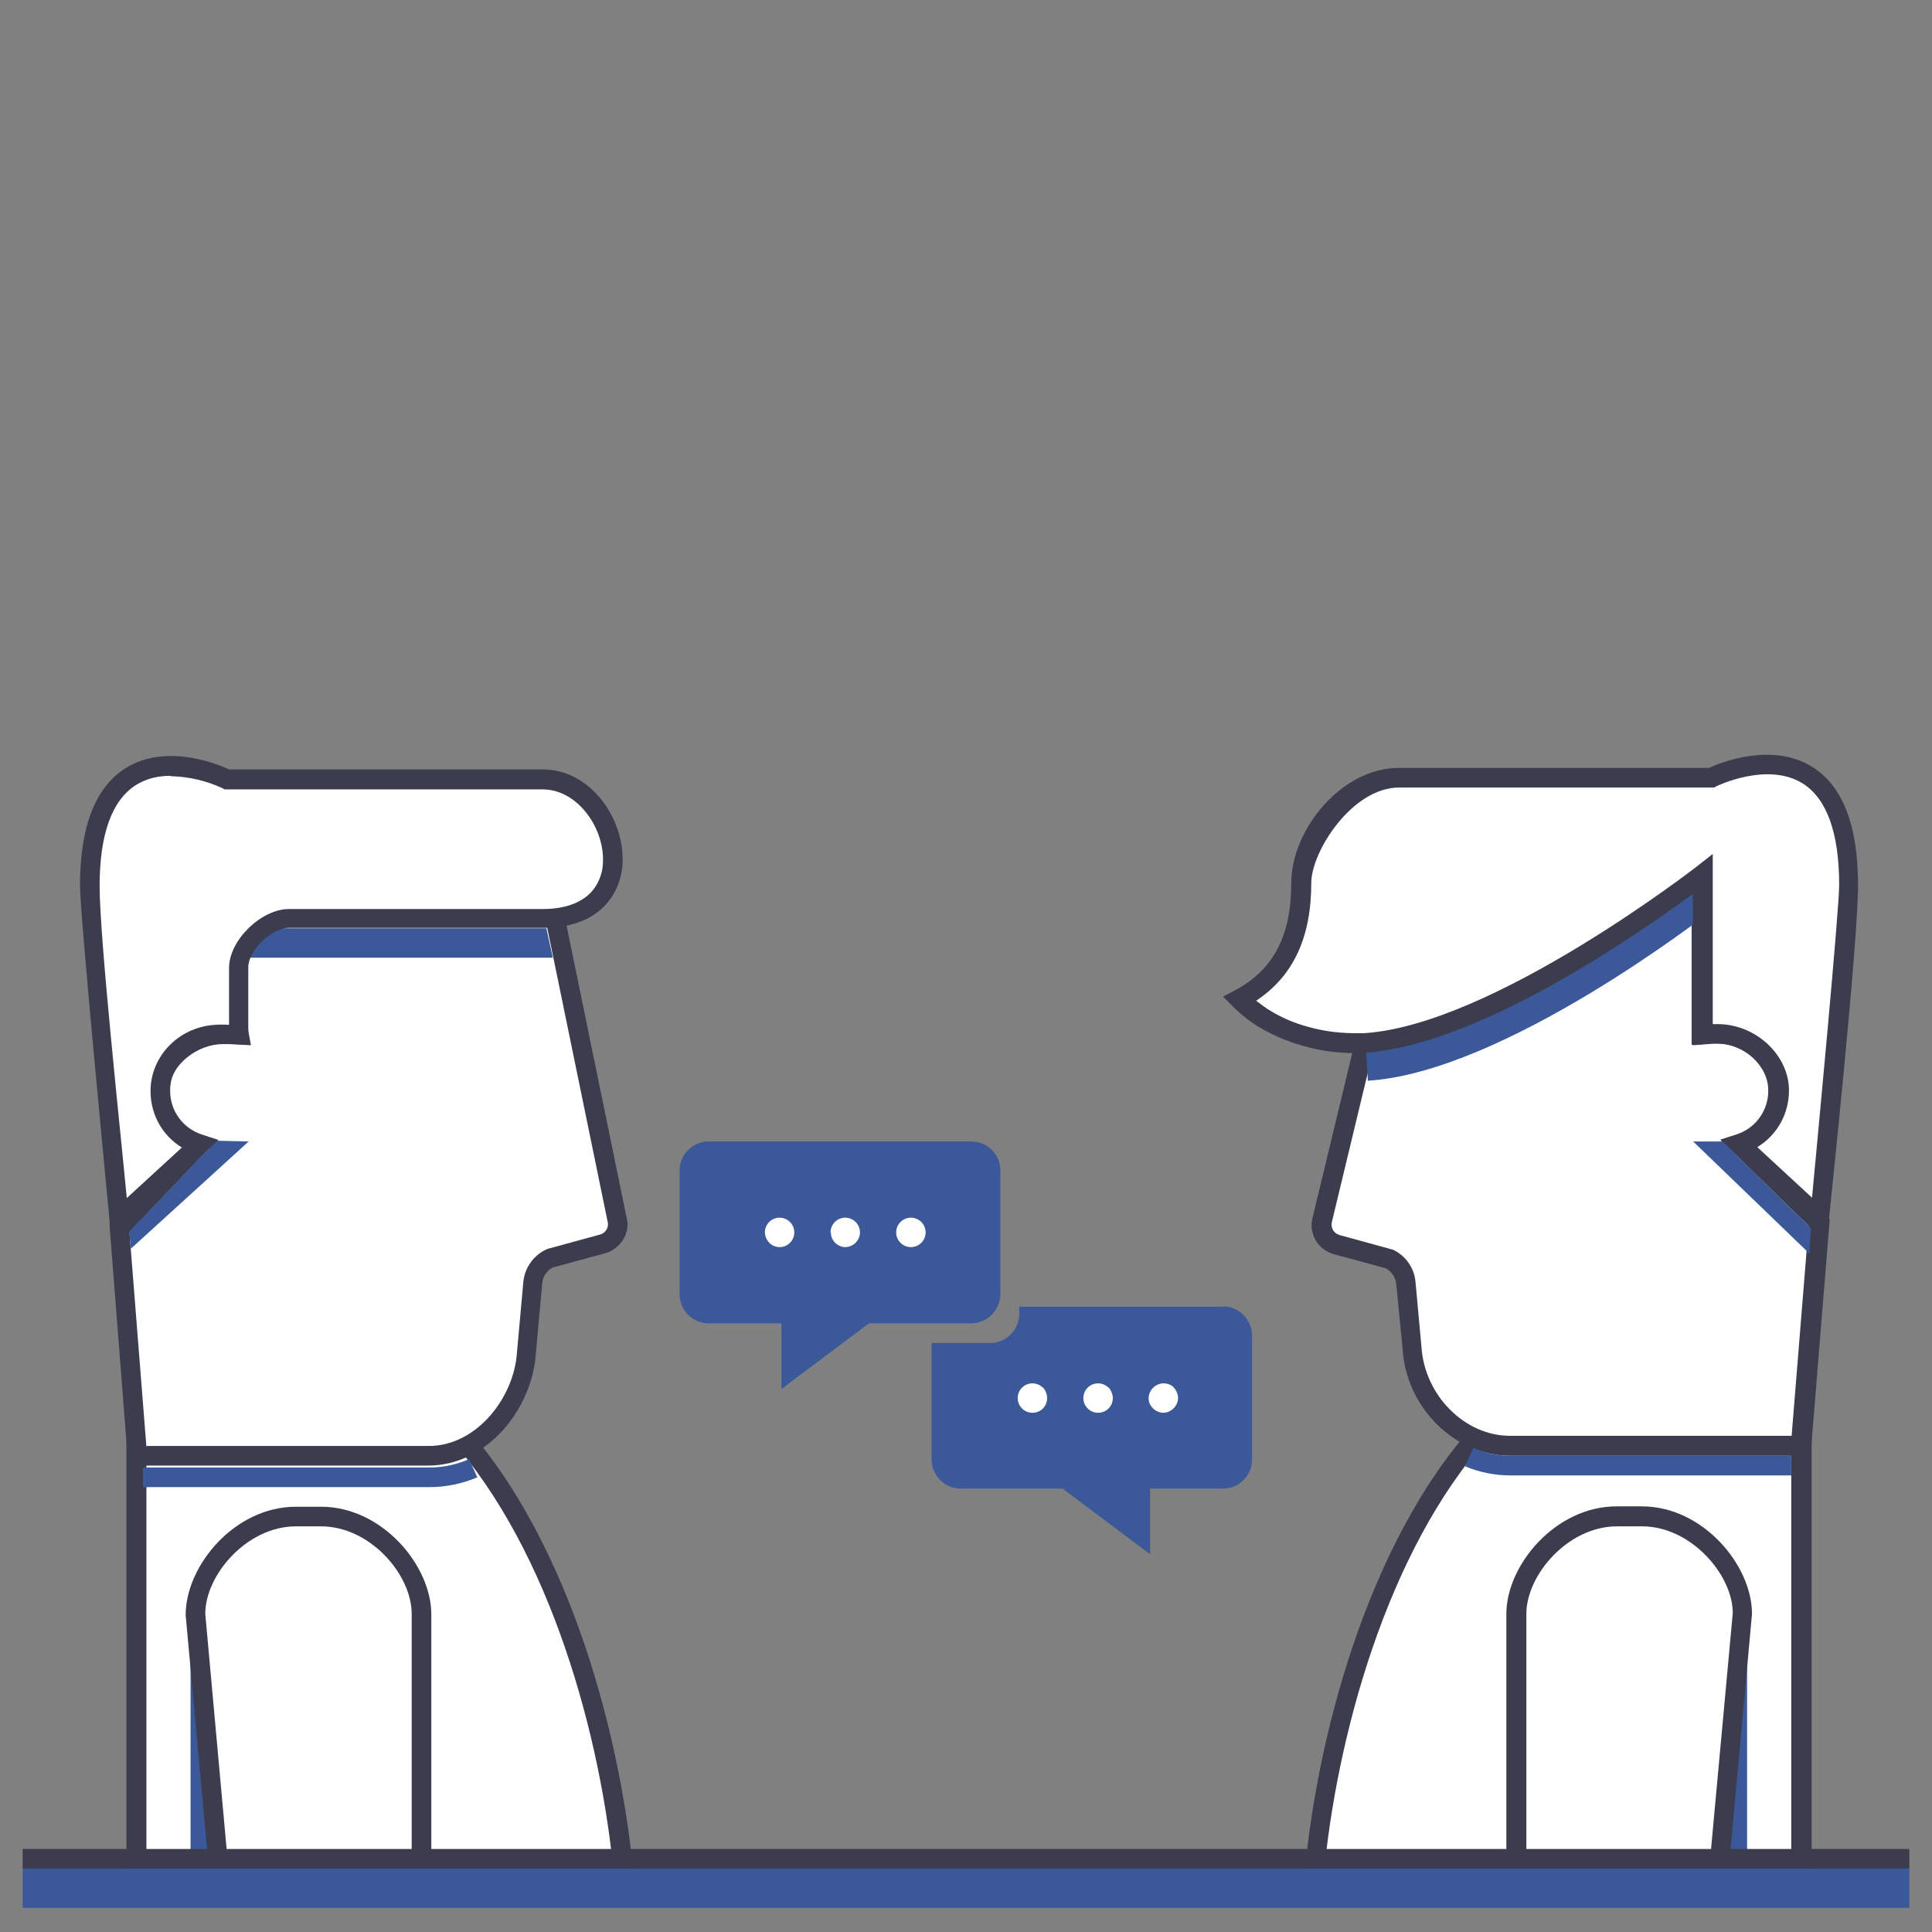 <?xml version="1.0" encoding="UTF-8"?>
<svg id="Layer_1" xmlns="http://www.w3.org/2000/svg" version="1.1" viewBox="0 0 512 512">
  <rect x="0" y="0" width="512" height="512" fill="#808080" stroke="none"/>
  <!-- Generator: Adobe Illustrator 29.3.1, SVG Export Plug-In . SVG Version: 2.1.0 Build 151)  -->
  <defs>
    <style>
      .st0 {
        fill: #fff;
      }

      .st1 {
        fill: #3b5998;
      }

      .st2 {
        fill: #3c3c4f;
      }
    </style>
  </defs>
  <path class="st0" d="M348.6,493.1c4.2-39.1,19.2-91.2,49.9-119.9h78.9v119.9h-128.7Z"/>
  <path class="st2" d="M480,495.7h-134.2l.3-2.9c4.3-39.9,19.9-92.8,50.7-121.5l.8-.7h82.5v125.1h0ZM351.6,490.5h123.1v-114.7h-75.2c-28.5,27.2-43.4,76.4-48,114.7h0Z"/>
  <path class="st0" d="M461,303.3c6.2-2,10.5-7.8,10.5-14.3,0-8.3-8-15-16.3-15s-1.3,0-3.9.2v-42.5s-54.5,42.5-89.6,44.6l-11.3,47.1c-.6,2.8,1.2,5.6,4,6.3l13.8,3.8c2.5,1.2,4.2,3.5,4.5,6.2l1.6,17.4c.8,13.8,12.2,26,26,26h77.1l4.8-59.2-21.1-20.7Z"/>
  <path class="st2" d="M479.8,385.8h-79.5c-14.8,0-27.7-12.8-28.6-28.4l-1.7-17.3c-.2-1.7-1.3-3.2-2.8-4l-13.6-3.7c-4.2-1.1-6.8-5.3-5.8-9.5l11.8-49h1.9c33.9-2.2,87.7-43.8,88.2-44.2l4.2-3.3v45.1c.5,0,.9,0,1.3,0,10.1,0,18.9,8.2,18.9,17.6,0,6.2-3.2,11.9-8.5,15.1l19.3,18.9-5.1,62.8ZM363.8,278.8l-10.9,45.3c-.2,1.5.7,2.8,2.1,3.2l14.2,3.9c3.3,1.6,5.5,4.7,5.9,8.3l1.6,17.4c.8,12.9,11.5,23.6,23.4,23.6h74.7l4.5-55.6-23.4-22.9,4.1-1.3c5.2-1.6,8.7-6.4,8.6-11.8,0-6.5-6.5-12.4-13.7-12.4s-.7,0-1.2,0-1.3.1-2.6.2l-2.8.2v-40c-13.3,9.8-54.9,38.9-85,41.8h0Z"/>
  <path class="st1" d="M362.5,286.4l-.6-10.4c32.7-2,85.1-42.8,85.6-43.2l6.5,8.2c-2.3,1.8-55.6,43.2-91.5,45.4h0Z"/>
  <path class="st0" d="M453.7,206.1h-82.9c-13.8,0-25.9,18-25.9,27.9s-4.3,24.4-16.4,30.8c2.1,2.1,4.5,4,7.1,5.5,3.2,1.9,6.7,3.4,10.3,4.4,5.1,1.4,10.4,2,15.8,1.8h0c35.1-2.2,89.6-44.7,89.6-44.7v42.6c2.6-.1,3-.2,3.9-.2,8.3,0,16.3,6.7,16.3,15,0,6.5-4.3,12.3-10.5,14.3l21.3,19.6s7.7-80.5,7.7-88.3c0-46.4-36.3-28.4-36.3-28.4Z"/>
  <path class="st2" d="M484.4,328.4l-28.4-26.2,4.3-1.4c5.2-1.6,8.7-6.4,8.6-11.8,0-6.5-6.5-12.4-13.7-12.4s-.7,0-1.2,0-1.3.1-2.6.2l-2.8.2v-40.1c-13.3,9.8-54.8,38.9-84.9,41.9h0c0,0-2,.2-2,.2-5.6.3-11.2-.3-16.6-1.9-3.8-1.1-7.5-2.6-10.9-4.6-2.8-1.6-5.3-3.6-7.6-5.9l-2.5-2.5,3.1-1.6c10.2-5.4,15-14.4,15-28.5s13.3-30.5,28.5-30.5h82.2c3-1.4,16.7-6.9,27.3-.3,8.1,5,12.2,15.5,12.2,31.3s-7.4,85.3-7.7,88.6l-.5,5.2ZM465.7,304l14.5,13.4c1.7-18,7.2-76.4,7.2-82.9,0-13.8-3.3-22.9-9.7-26.9-9.4-5.8-22.7.7-22.9.8l-.5.3h-83.5c-12.5,0-23.3,17-23.3,25.3,0,14.5-4.8,24.7-14.6,31.2,1.3,1,2.6,2,4,2.8,3,1.8,6.3,3.2,9.7,4.1,4.5,1.3,9.2,1.8,13.9,1.7h1c33.9-2.1,87.7-43.8,88.2-44.2l4.2-3.3v45.1c.5,0,.9,0,1.3,0,10.1,0,18.9,8.2,18.9,17.6,0,6.1-3.1,11.8-8.4,15h0Z"/>
  <path class="st1" d="M479.5,332.2l-30.8-29.7h7.8l23.4,23-.4,6.7ZM474.8,391h-74.5c-4.1,0-8.2-.8-12-2.4l2.1-4.9c3.1,1.4,6.5,2.1,9.9,2.1h74.4v5.2h0ZM463,491.8h-18.2v-62.3h18.2v62.3Z"/>
  <path class="st0" d="M401.8,493.1v-65.4c0-11.4,11.9-25.9,26.6-25.9h6.7c14.7,0,26.6,14.4,26.6,25.9l-6,65.4h-53.9Z"/>
  <path class="st2" d="M458.1,495.7h-58.9v-68c0-12.9,13-28.5,29.2-28.5h6.7c16.2,0,29.2,15.6,29.2,28.5l-6.2,68ZM404.4,490.5h49l5.8-63c0-10.2-11.1-23-24-23h-6.7c-12.9,0-24,12.8-24,23.2v62.8h0Z"/>
  <path class="st0" d="M164.9,493.1c-4.2-39.1-19.2-91.2-49.9-119.9H36.2v119.9h128.7Z"/>
  <path class="st2" d="M167.8,495.7H33.5v-125.1h82.5l.8.7c30.8,28.7,46.3,81.6,50.7,121.5l.3,2.9ZM38.8,490.5h123.2c-4.6-38.3-19.5-87.4-48-114.7H38.8s0,114.7,0,114.7Z"/>
  <path class="st1" d="M37.9,394.1h76c4.3,0,8.6-.9,12.6-2.6l-2.2-4.8c-3.3,1.4-6.8,2.2-10.3,2.2H37.9v5.2h0ZM50.5,491.6h18.2v-62.3h-18.2v62.3h0Z"/>
  <path class="st0" d="M111.7,493.1v-65.4c0-11.4-11.9-25.9-26.6-25.9h-6.6c-14.7,0-26.6,14.4-26.6,25.9l6,65.4h53.9,0Z"/>
  <path class="st2" d="M114.3,495.7h-58.9l-6.2-67.7c0-13.1,13-28.7,29.2-28.7h6.7c16.2,0,29.2,15.6,29.2,28.5v68h0ZM60.1,490.5h49v-62.8c0-10.5-11.1-23.2-24-23.2h-6.7c-12.9,0-24,12.8-24,23.2l5.7,62.8Z"/>
  <path class="st0" d="M52.8,303.3c-6.2-2-10.5-7.8-10.5-14.3,0-8.3,8.4-15,16.7-15s1.7,0,4.3.2l-7.8-42.6s54.1-2.1,89.3,0l18.9,91.8c.7,2.8-1.4,5.5-4.1,6.3l-13.9,3.8c-2.5,1.2-4.2,3.5-4.5,6.2l-1.7,18.7c-.8,13.8-12.3,27.3-26,27.3H36.5l-4.8-60.5,21.1-22Z"/>
  <path class="st2" d="M113.5,388.4H34l-5-64.1,19.4-20.2c-5.4-3.2-8.7-8.9-8.7-15.2,0-9.4,9-17.6,19.3-17.6h1.1l-7.8-42.2h3c.5-.1,54.7-2.2,89.5-.1h2c0,.1,19.3,93.9,19.3,93.9,1,3.9-1.7,8.2-6,9.3l-13.6,3.7c-1.6.8-2.6,2.3-2.8,4.1l-1.7,18.7c-.9,14.3-12.6,29.7-28.6,29.7ZM38.9,383.2h74.7c12.9,0,22.7-13.1,23.4-24.8l1.7-18.8c.4-3.6,2.6-6.8,5.9-8.4l.4-.2,13.9-3.8c1.4-.3,2.4-1.7,2.2-3.1l-18.5-90c-29.8-1.6-72.4-.4-84,0l7.9,42.9-5.7-.3c-.8,0-1.3,0-1.8,0-6.5,0-14.1,5.4-14.1,12.4,0,5.4,3.5,10.2,8.6,11.8l4,1.3-23.2,24.3,4.5,56.9Z"/>
  <path class="st1" d="M34.7,330.9l31.2-28.4-8.6-.2-23.1,24.2.5,4.3ZM146.6,253.8H62v-7.8h82.8l1.7,7.8Z"/>
  <path class="st0" d="M60.1,206.6h83.7c19.7,0,29.5,36.8,0,36.8h-67.2c-5.9,0-13.3,7.1-13.3,13v17.9c-4.1-.2-3.8-.3-6.3-.1-8,.6-14.6,7.2-14.5,15.2.1,6.4,4.3,12,10.4,13.9l-21.3,19.6s-7.7-80.3-7.7-88.1c0-46.4,36.3-28.2,36.3-28.2h0Z"/>
  <path class="st2" d="M29.5,328.3l-.5-5.2c-.3-3.3-7.8-80.5-7.8-88.4,0-15.7,4.1-26.2,12.2-31.2,10.7-6.6,24.3-1,27.3.4h83.1c12.5,0,21.2,12.5,21.2,23.7.1,4.8-1.7,9.4-5.1,12.8-3.8,3.7-9.2,5.5-16.1,5.5h-67.3c-4.5,0-10.7,6-10.7,10.4v20.6l-5.1-.3c-1.2-.1-2.4-.1-3.6,0-6.8.5-12.2,6.1-12,12.6,0,5.3,3.5,9.9,8.5,11.5l4.3,1.4-28.5,26.2ZM45.2,205.6c-3.2,0-6.4.7-9.1,2.4-6.4,4-9.7,13-9.7,26.8s5.5,64.7,7.2,82.7l14.6-13.4c-5.1-3.1-8.2-8.6-8.3-14.6-.2-9.3,7.2-17.2,16.9-17.9,1.3-.1,2.6-.1,3.9,0v-15.1c0-7.3,8.5-15.6,15.9-15.6h67.2c5.5,0,9.7-1.4,12.5-4.1,2.4-2.4,3.6-5.7,3.5-9.1,0-8.7-6.9-18.5-16-18.5H59.5l-.5-.3c-4.3-2-9-3.1-13.8-3.2h0Z"/>
  <path class="st1" d="M324.2,346.3h-54.1v1.9c0,4.3-3.5,7.7-7.7,7.7h-15.5v30.9c0,4.3,3.5,7.7,7.7,7.7h27l23.2,17.4v-17.4h19.3c4.3,0,7.7-3.5,7.7-7.7h0v-32.9c0-4.2-3.5-7.7-7.7-7.7Z"/>
  <path class="st0" d="M276.3,367.7c-.7-.7-1.7-1.1-2.7-1.1-2.1,0-3.9,1.7-3.9,3.9,0,2.1,1.7,3.9,3.9,3.9s3.9-1.7,3.9-3.9c0-1-.4-2-1.1-2.8ZM293.7,367.7c-.7-.7-1.7-1.1-2.7-1.1-2.1,0-3.9,1.7-3.9,3.9,0,2.1,1.7,3.9,3.9,3.9s3.9-1.7,3.9-3.9c0-1-.4-2-1.1-2.8ZM311.1,367.7c-.7-.7-1.7-1.1-2.7-1.1-2.1,0-3.9,1.7-4,3.8s1.7,3.9,3.8,4c2.1,0,3.9-1.7,4-3.8,0-1.1-.4-2.1-1.1-2.8h0Z"/>
  <path class="st1" d="M257.3,302.5h-69.5c-4.3,0-7.7,3.5-7.7,7.7h0v32.8c0,4.3,3.5,7.7,7.7,7.7h19.3v17.4l23.2-17.4h27c4.3,0,7.7-3.4,7.8-7.7,0,0,0,0,0,0v-32.8c0-4.3-3.4-7.7-7.7-7.7,0,0,0,0,0,0Z"/>
  <path class="st0" d="M237.5,326.6c0-2.1,1.7-3.9,3.9-3.9,2.1,0,3.9,1.7,3.9,3.9,0,2.1-1.7,3.9-3.9,3.9-2.1,0-3.9-1.7-3.9-3.9ZM220.1,326.6c0-2.1,1.7-3.9,3.9-3.9,2.1,0,3.9,1.7,3.9,3.9,0,2.1-1.7,3.8-3.8,3.9-2.1,0-3.9-1.7-3.9-3.8,0,0,0,0,0,0ZM202.7,326.6c0-2.1,1.7-3.9,3.9-3.9,2.1,0,3.9,1.7,3.9,3.9,0,2.1-1.7,3.9-3.9,3.9-2.1,0-3.8-1.7-3.9-3.9h0Z"/>
  <path class="st2" d="M6,490h500v5.2H6v-5.2Z"/>
  <path class="st1" d="M6,495.2h500v10.4H6v-10.4Z"/>
</svg>